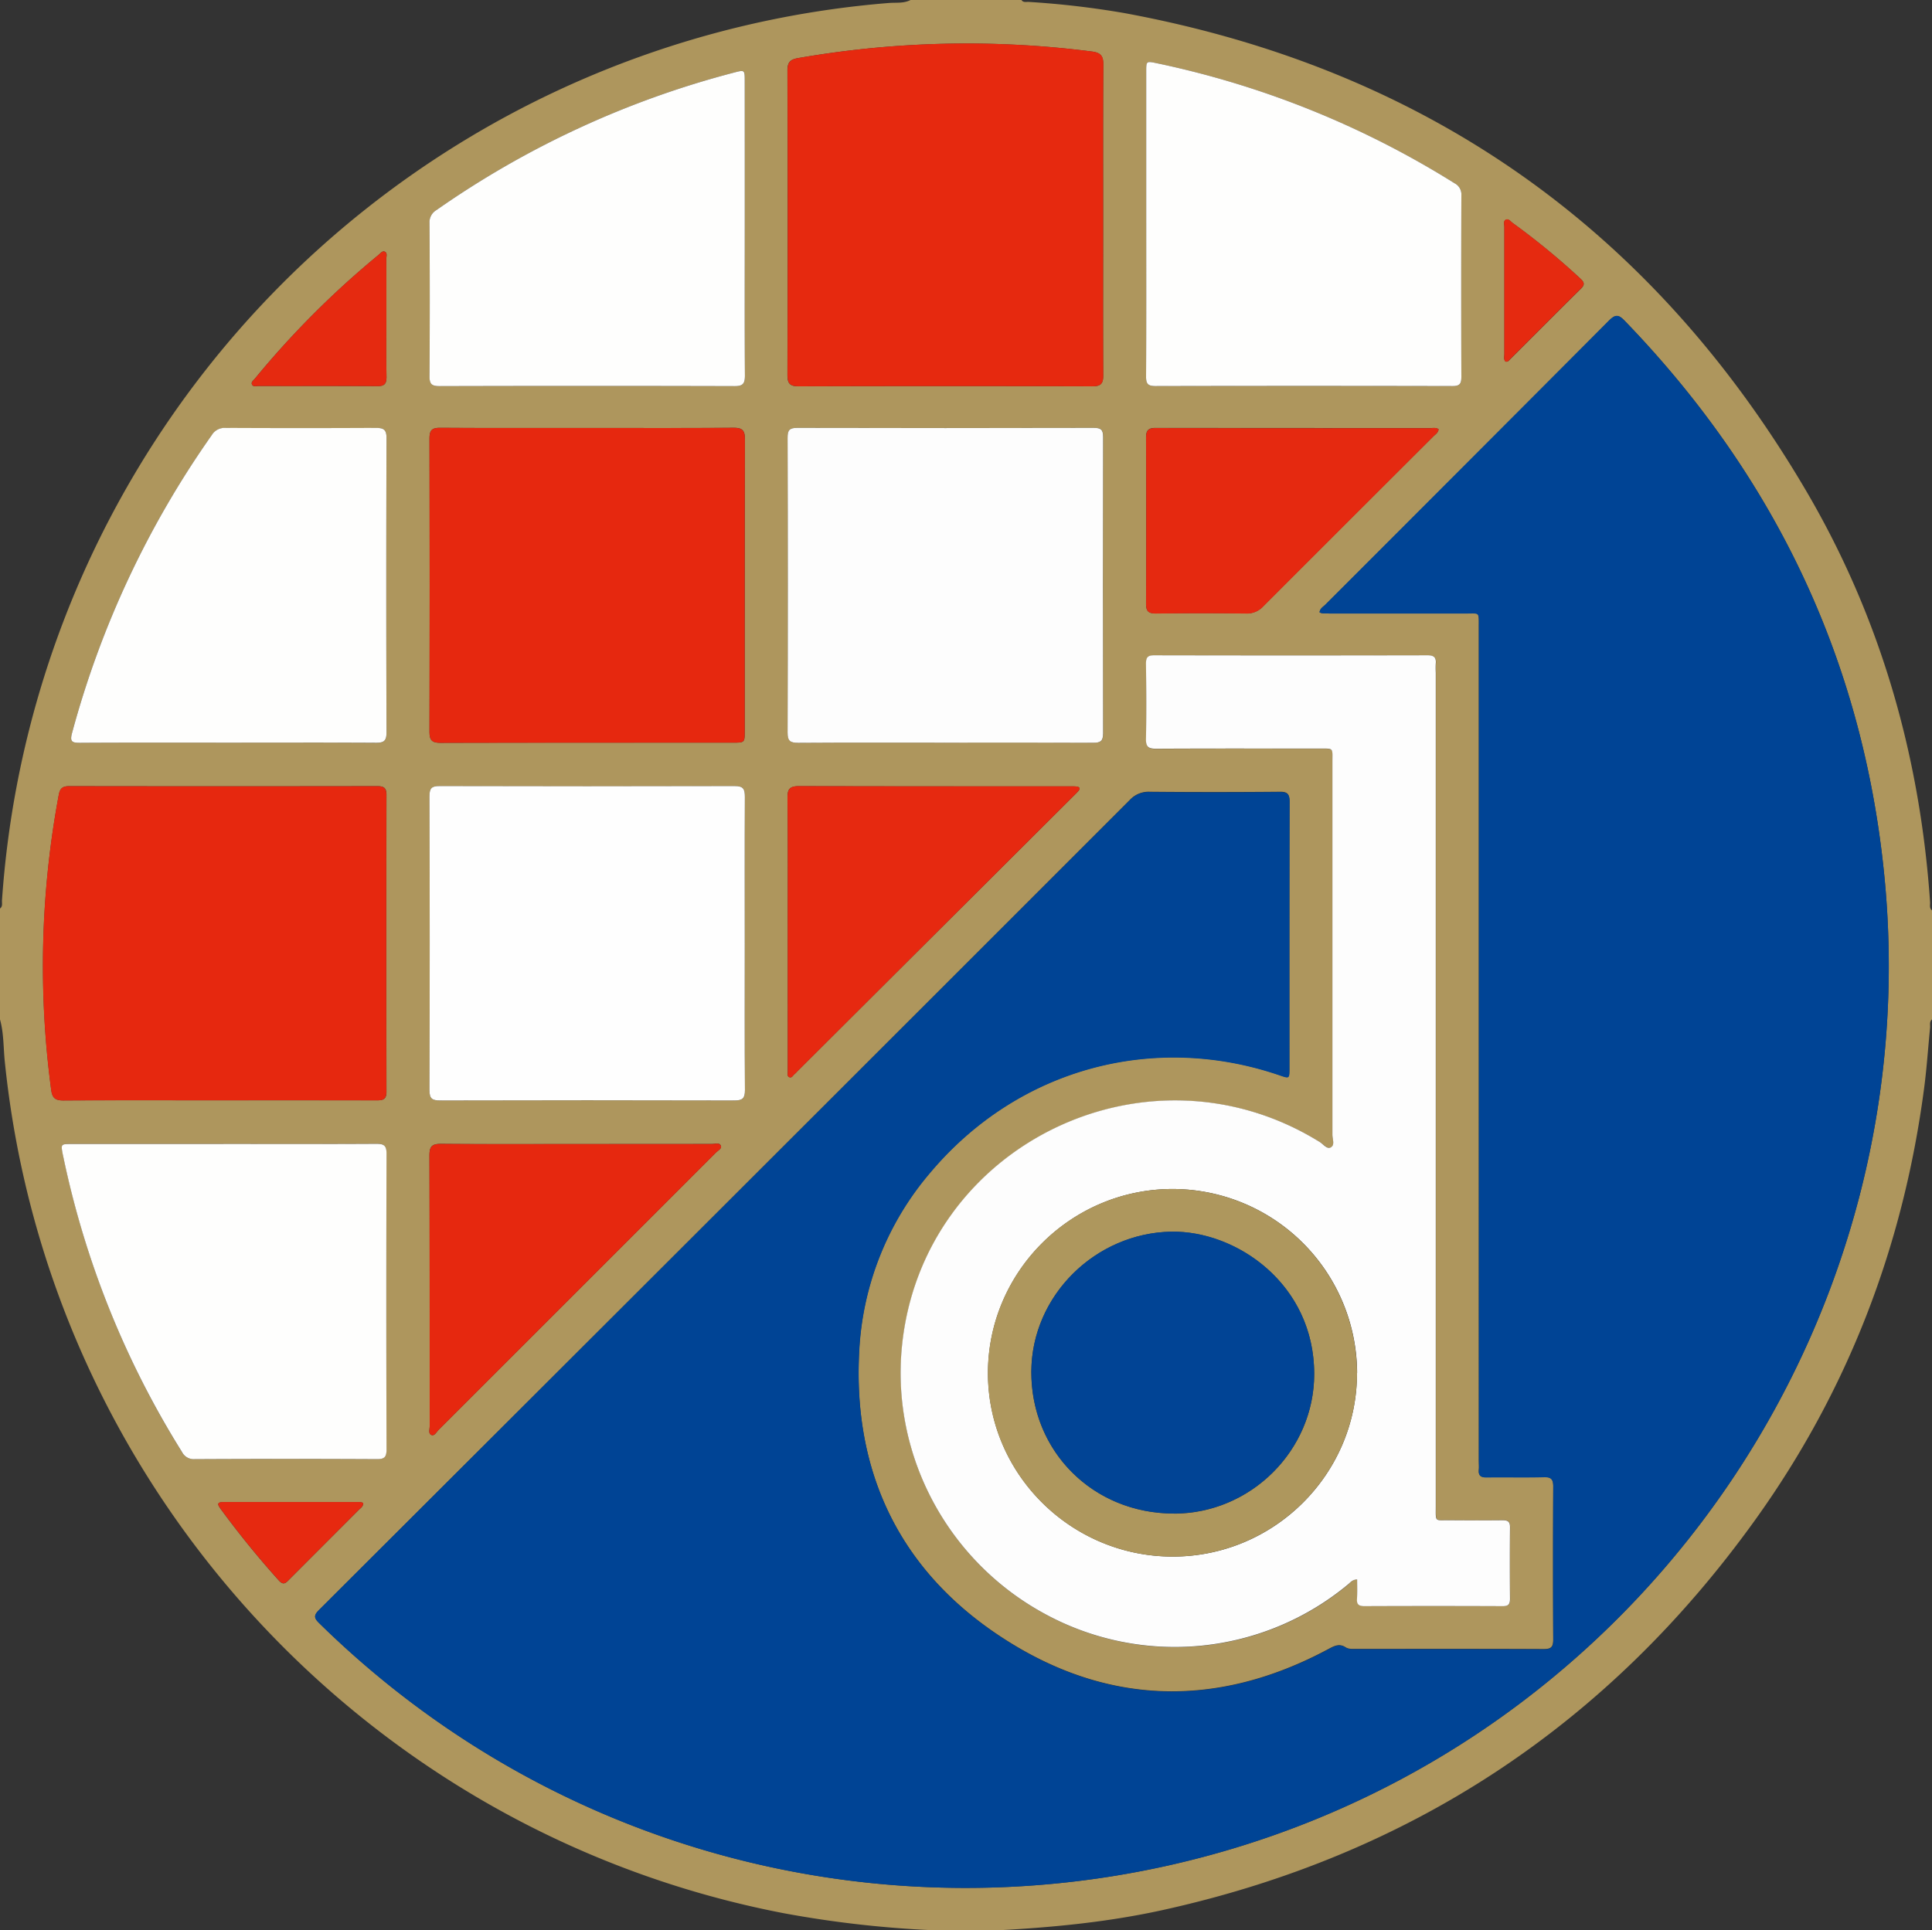 <svg xmlns="http://www.w3.org/2000/svg" viewBox="0 0 756 755.48"><rect x="0" y="0" width="756" height="755.48" fill="#333333" stroke="none"/><path fill="#ae965d" d="M356.3 0h43.4c.73 1.1 1.9.68 2.88.75a342 342 0 0 1 37.51 4.39q176.16 32.61 266.79 187.19c29 49.49 44.43 103.49 48.37 160.74.08 1.09-.39 2.37.75 3.24V399c-1.09.88-.64 2.15-.75 3.25-.78 7.78-1.28 15.59-2.29 23.33-8.08 61.9-29.77 118.63-66.17 169.33Q600 715.76 454.42 747.71c-20.79 4.53-41.9 6.62-63.12 7.76h-26.6a423 423 0 0 1-58-6.64C143.12 717.34 18.77 581.35 1.88 415.53 1.31 410 1.51 404.41 0 399v-43.4c1.15-.86.7-2.14.78-3.24a378.29 378.29 0 0 1 347-351.19c2.86-.23 5.84.23 8.52-1.17m160.05 239.65c1.23.72 2.53.37 3.76.37h53.54c5.38 0 5-.72 5 5.13v326.54c0 1.16.1 2.34 0 3.49-.21 2.27.68 3.07 3 3 7.46-.11 14.93.09 22.39-.1 2.93-.08 3.75.83 3.73 3.73q-.16 29.93 0 59.85c0 2.86-.74 3.77-3.7 3.76-24.49-.11-49-.06-73.49-.06-1.4 0-2.86.13-4.09-.66-2.34-1.5-4.25-.6-6.44.58-44.24 23.84-88.25 22.23-129.52-5.42-38.84-26-56.89-64.18-54.33-111.22a116.42 116.42 0 0 1 28-70c34.49-40.76 87.54-54.67 136.6-37.81 3.71 1.27 3.73 1.27 3.73-2.72 0-34.77 0-69.53.07-104.29 0-3.06-.78-4-3.9-3.94q-25.37.23-50.74 0a10.08 10.08 0 0 0-7.93 3.27Q283.54 471.75 124.89 630.1c-2 2-2.18 3.06 0 5.16 96.22 94.58 233.33 125.58 357.46 88.3C647.76 673.87 755 512.62 737.16 340.9c-8.66-83.4-43.12-155-101.31-215.25-2.33-2.42-3.58-2.83-6.22-.17q-55.39 55.71-111 111.19c-.88.86-2.13 1.48-2.28 2.98m14.7 378.55c0 2.57.09 5.1 0 7.61-.1 2.13.74 2.82 2.85 2.81q27.12-.09 54.24 0c2.17 0 2.81-.77 2.79-2.85q-.12-14 0-28c0-2.16-.75-2.81-2.84-2.78-7 .1-14 .07-21 0-5.67 0-5.2.8-5.21-5.26V263.27a34 34 0 0 1 0-3.5c.23-2.41-.74-3.24-3.18-3.23q-53.55.09-107.08 0c-2.51 0-3.16.9-3.14 3.27.1 9.8.17 19.6 0 29.4-.06 3.11.88 3.92 3.94 3.9 21.22-.12 42.45-.07 63.68-.06 6 0 5.34-.47 5.34 5.18v145.93c0 1.69.87 4.07-.53 4.93s-3-1.18-4.42-2.05c-67.5-41.84-155.64 1.23-163.49 79.92-4.28 42.87 18 84.46 56.35 105a106.16 106.16 0 0 0 118.13-11.7c.88-.8 1.6-1.99 3.57-2.06M431.67 86c0-20.17-.07-40.34.06-60.52 0-3.39-.78-4.83-4.45-5.31a384.7 384.7 0 0 0-115 2.57c-3.18.54-4.17 1.7-4.16 4.92q.15 59.48 0 118.94c0 3.42.8 4.62 4.46 4.61q57.36-.19 114.74 0c3.34 0 4.4-.94 4.37-4.33-.09-20.34-.02-40.64-.02-60.88M85.76 430.66h61.59c2.4 0 3.9-.25 3.89-3.33q-.13-58.1 0-116.19c0-2.6-.89-3.44-3.45-3.44q-60.38.09-120.74 0c-2.42 0-3.51.76-4 3.22a364.9 364.9 0 0 0-3 115.65c.43 3.27 1.65 4.16 4.86 4.14 20.25-.12 40.55-.05 60.85-.05m284-140c19.35 0 38.71-.05 58.07.05 2.77 0 3.85-.58 3.85-3.62q-.15-58.06 0-116.15c0-2.88-1-3.48-3.64-3.47q-58.08.09-116.15 0c-3 0-3.67 1-3.67 3.82q.12 57.72 0 115.45c0 3.35 1.11 4 4.19 4 19.1-.13 38.22-.06 57.35-.06zM229.58 167.5c-19.12 0-38.25.07-57.37-.06-3.24 0-4.16 1-4.15 4.2q.13 57.38 0 114.75c0 3.36 1 4.36 4.33 4.35 38.14-.11 76.27-.06 114.41-.07 4.6 0 4.62 0 4.62-4.65 0-38 0-76 .08-114.06 0-3.54-1-4.56-4.53-4.53-19.14.16-38.26.07-57.39.07m61.85 201.76c0-19.13-.06-38.26.05-57.39 0-3.06-.63-4.21-4-4.2q-57.74.18-115.48 0c-3.06 0-3.94.83-3.93 3.92q.15 57.57 0 115.14c0 3.4 1.16 4 4.2 4q57.57-.12 115.13 0c3.19 0 4.13-.85 4.11-4.07-.16-19.14-.08-38.27-.08-57.4m-204 78.48H28c-4.18 0-4.18 0-3.36 4.24.07.34.15.68.22 1a354.4 354.4 0 0 0 46.3 115.28 5.14 5.14 0 0 0 5 2.82q35.67-.12 71.36 0c3 0 3.7-.91 3.69-3.77q-.12-57.9 0-115.8c0-3.19-1-3.86-4-3.84-19.9.13-39.84.07-59.78.07M448.52 87.15c0 20.07.05 40.13-.06 60.2 0 2.85.72 3.78 3.69 3.77q58.1-.13 116.2 0c2.84 0 3.5-.92 3.49-3.6q-.14-35.52 0-71a4.92 4.92 0 0 0-2.64-4.77 357.9 357.9 0 0 0-116.56-47c-4.09-.86-4.12-.84-4.12 3.26q-.01 29.57 0 59.14m-157.09 2.46V31.52c0-4.19 0-4.2-4.06-3.15a362.2 362.2 0 0 0-116.58 53.85 5.52 5.52 0 0 0-2.71 5.13q.13 29.91 0 59.83c0 3 .77 4 3.9 3.95q57.72-.16 115.46 0c3.31 0 4.08-1 4.06-4.14-.14-19.12-.07-38.25-.07-57.38M89.06 290.68c19.36 0 38.73-.07 58.09.07 3.21 0 4.09-.88 4.09-4.1q-.17-57.57 0-115.14c0-3.32-1.05-4.06-4.16-4q-29.39.19-58.79 0a5.87 5.87 0 0 0-5.44 2.84 368.8 368.8 0 0 0-54.67 116.59c-.93 3.45.09 3.81 3.13 3.8 19.25-.12 38.5-.06 57.75-.06m219.17 74.38v54.24c0 .79-.28 1.86.53 2.26 1.09.54 1.53-.72 2.22-1.23a9 9 0 0 0 1-1L420 311.63c.66-.66 1.34-1.3 1.94-2 .91-1.09.47-1.68-.81-1.79-.81-.08-1.63-.06-2.45-.06-35.34 0-70.69 0-106-.08-3.55 0-4.57 1-4.54 4.54.18 17.59.09 35.21.09 52.82m-82.47 82.71c-17.73 0-35.46.09-53.18-.08-3.54 0-4.55 1-4.54 4.54.13 35.34.07 70.68.1 106 0 1.19-.67 2.93.77 3.45 1.1.39 1.88-1.15 2.68-2q54.33-54.29 108.6-108.61c.78-.78 2.36-1.52 1.88-2.66-.57-1.36-2.29-.67-3.48-.67-17.59.01-35.22.03-52.83.03M562.93 168c-.9-.66-2-.47-3-.47q-53.87 0-107.71-.05c-2.92 0-3.78 1-3.77 3.82q.13 32.53 0 65c0 2.9.92 3.82 3.81 3.79q17.66-.2 35.32 0a8.59 8.59 0 0 0 6.73-2.8q33.23-33.29 66.56-66.49c.79-.8 1.9-1.38 2.06-2.8m-411.74-43.31v-23.44c0-1 .5-2.35-.73-2.79-.89-.32-1.63.73-2.33 1.31a353 353 0 0 0-48.39 48.43c-.55.67-1.65 1.33-1.11 2.34s1.7.52 2.58.53c15.51 0 31 0 46.52.07 2.88 0 3.55-1.11 3.51-3.72-.12-7.57-.05-15.15-.05-22.73m-9.06 463.56a5.2 5.2 0 0 0-1.22-.32H87.38c-2.93 0-2 1.29-1 2.71a360 360 0 0 0 22.72 27.95c1.87 2.1 2.83.9 4.13-.41q13.59-13.62 27.19-27.23c.7-.74 1.75-1.26 1.71-2.7m447-446.73c.91.24 1.33-.43 1.8-.89 9.25-9.22 18.45-18.5 27.75-27.67 1.67-1.65 1.13-2.6-.28-3.93a283 283 0 0 0-26.48-21.75c-.8-.59-1.59-1.79-2.67-1.27s-.57 1.89-.58 2.88v49.68c-.03.99-.35 2.09.43 2.95z"/><path fill="#004495" d="M516.35 239.65c.15-1.5 1.4-2.12 2.25-3q55.53-55.57 111-111.19c2.64-2.66 3.89-2.25 6.22.17C694 185.92 728.5 257.5 737.16 340.9c17.82 171.72-89.4 333-254.86 382.66-124.13 37.28-261.24 6.28-357.46-88.3-2.13-2.1-2-3.14 0-5.16q158.71-158.36 317.21-316.87A10.08 10.08 0 0 1 450 310q25.36.24 50.74 0c3.12 0 3.91.88 3.9 3.94-.11 34.76-.07 69.52-.07 104.29 0 4 0 4-3.73 2.72-49.06-16.86-102.11-3-136.6 37.81a116.42 116.42 0 0 0-28 70c-2.56 47 15.49 85.2 54.33 111.22 41.27 27.65 85.28 29.26 129.52 5.42 2.19-1.18 4.1-2.08 6.44-.58 1.23.79 2.69.66 4.09.66 24.5 0 49 0 73.49.06 3 0 3.72-.9 3.7-3.76q-.16-29.93 0-59.85c0-2.9-.8-3.81-3.73-3.73-7.46.19-14.93 0-22.39.1-2.31 0-3.2-.77-3-3 .11-1.15 0-2.33 0-3.49V245.27c0-5.85.37-5.12-5-5.13h-53.54c-1.27-.14-2.57.23-3.8-.49"/><path fill="#fdfdfd" d="M531.05 618.2c-2 .07-2.69 1.26-3.63 2a106.16 106.16 0 0 1-118.13 11.7c-38.31-20.53-60.63-62.12-56.35-105 7.85-78.69 96-121.76 163.49-79.92 1.41.87 2.89 3 4.42 2.05s.53-3.24.53-4.93V298.17c0-5.65.63-5.17-5.34-5.18-21.23 0-42.46-.06-63.68.06-3.06 0-4-.79-3.94-3.9.2-9.8.13-19.6 0-29.4 0-2.37.63-3.27 3.14-3.27q53.53.11 107.08 0c2.44 0 3.41.82 3.18 3.23a34 34 0 0 0 0 3.5v326.55c0 6.06-.46 5.23 5.21 5.26 7 .05 14 .08 21 0 2.09 0 2.87.62 2.84 2.78q-.12 14 0 28c0 2.08-.62 2.85-2.79 2.85q-27.12-.11-54.24 0c-2.11 0-3-.68-2.85-2.81.15-2.54.06-5.07.06-7.64m0-80.77a72.28 72.28 0 0 0-72.28-72.06c-39.79.06-72.24 32.54-72.16 72.21.08 39.48 32.56 71.66 72.31 71.66S531 576.92 531 537.43z"/><path fill="#e6290f" d="M431.67 86c0 20.29-.07 40.59.06 60.87 0 3.39-1 4.33-4.37 4.33q-57.37-.17-114.74 0c-3.66 0-4.47-1.19-4.46-4.61q.15-59.46 0-118.94c0-3.22 1-4.38 4.16-4.92a384.7 384.7 0 0 1 115-2.57c3.67.48 4.48 1.92 4.45 5.31-.17 20.14-.1 40.31-.1 60.53"/><path fill="#e6280f" d="M85.76 430.66c-20.3 0-40.6-.07-60.89.07-3.21 0-4.43-.87-4.86-4.14a364.9 364.9 0 0 1 3-115.65c.46-2.46 1.55-3.22 4-3.22q60.36.09 120.74 0c2.56 0 3.46.84 3.45 3.44q-.09 58.09 0 116.19c0 3.08-1.49 3.34-3.89 3.33q-30.75-.06-61.55-.02"/><path fill="#fdfdfd" d="M369.76 290.68c-19.13 0-38.25-.07-57.38.06-3.08 0-4.2-.65-4.19-4q.18-57.72 0-115.45c0-2.8.67-3.83 3.67-3.82q58.08.14 116.15 0c2.63 0 3.65.59 3.64 3.47q-.14 58.08 0 116.15c0 3-1.08 3.64-3.85 3.62-19.33-.08-38.69-.03-58.04-.03"/><path fill="#e6280f" d="M229.58 167.5c19.13 0 38.25.09 57.38-.07 3.54 0 4.54 1 4.53 4.53-.12 38-.07 76-.08 114.06 0 4.63 0 4.65-4.62 4.65-38.14 0-76.27 0-114.41.07-3.37 0-4.34-1-4.33-4.35q.16-57.37 0-114.75c0-3.19.91-4.22 4.15-4.2 19.13.13 38.26.06 57.38.06"/><path fill="#fefefe" d="M291.43 369.26c0 19.13-.08 38.26.07 57.39 0 3.22-.92 4.08-4.11 4.07q-57.57-.15-115.13 0c-3 0-4.22-.57-4.2-4q.18-57.57 0-115.14c0-3.09.87-3.93 3.93-3.92q57.75.15 115.48 0c3.37 0 4 1.14 4 4.2-.1 19.14-.04 38.27-.04 57.4"/><g fill="#fefefd"><path d="M87.43 447.74c19.94 0 39.88.06 59.82-.05 3 0 4 .65 4 3.84q-.17 57.9 0 115.8c0 2.86-.73 3.78-3.69 3.77q-35.68-.18-71.36 0a5.14 5.14 0 0 1-5-2.82A354.4 354.4 0 0 1 24.82 453c-.07-.35-.15-.69-.22-1-.82-4.23-.82-4.24 3.36-4.24h59.47zM448.52 87.15V28c0-4.1 0-4.12 4.12-3.26a357.9 357.9 0 0 1 116.56 47 4.92 4.92 0 0 1 2.64 4.77q-.12 35.52 0 71c0 2.68-.65 3.61-3.49 3.6q-58.11-.13-116.2 0c-3 0-3.71-.92-3.69-3.77.11-20.06.06-40.12.06-60.19M291.43 89.61c0 19.13-.07 38.26.06 57.38 0 3.14-.75 4.15-4.06 4.14q-57.74-.16-115.46 0c-3.13 0-3.92-.9-3.9-3.95q.19-29.91 0-59.83a5.52 5.52 0 0 1 2.71-5.13 362.2 362.2 0 0 1 116.58-53.85c4-1.05 4.06-1 4.06 3.15q.02 29.04.01 58.09M89.06 290.68c-19.25 0-38.5-.06-57.75.06-3 0-4.06-.35-3.13-3.8a368.8 368.8 0 0 1 54.67-116.62 5.87 5.87 0 0 1 5.44-2.84q29.4.15 58.79 0c3.11 0 4.17.72 4.16 4q-.18 57.57 0 115.14c0 3.22-.88 4.12-4.09 4.1-19.36-.11-38.73-.04-58.09-.04"/></g><path fill="#e62910" d="M308.23 365.06c0-17.61.09-35.23-.08-52.84 0-3.53 1-4.55 4.54-4.54 35.34.12 70.69.07 106 .08.82 0 1.64 0 2.45.06 1.28.11 1.72.7.81 1.79-.6.72-1.28 1.36-1.94 2L312 419.35a9 9 0 0 1-1 1c-.69.51-1.13 1.77-2.22 1.23-.81-.4-.52-1.47-.53-2.26v-14.69z"/><path fill="#e6280f" d="M225.76 447.77h52.83c1.19 0 2.91-.69 3.48.67.48 1.14-1.1 1.88-1.88 2.66q-54.27 54.33-108.6 108.61c-.8.8-1.58 2.34-2.68 2-1.44-.52-.76-2.26-.77-3.45 0-35.33 0-70.67-.1-106 0-3.54 1-4.57 4.54-4.54 17.72.14 35.42.05 53.18.05"/><path fill="#e52910" d="M562.93 168c-.16 1.45-1.27 2-2.06 2.83q-33.27 33.25-66.54 66.51a8.59 8.59 0 0 1-6.73 2.8q-17.67-.2-35.32 0c-2.89 0-3.82-.89-3.81-3.79q.13-32.52 0-65c0-2.86.85-3.83 3.77-3.82q53.85.11 107.71.05c1.05-.08 2.05-.27 2.98.42"/><path fill="#e52a10" d="M151.19 124.69c0 7.58-.07 15.16.05 22.73 0 2.61-.63 3.74-3.51 3.72-15.51-.12-31 0-46.52-.07-.88 0-2.07.41-2.58-.53s.56-1.67 1.11-2.34a353 353 0 0 1 48.37-48.43c.7-.58 1.44-1.63 2.33-1.31 1.23.44.72 1.82.73 2.79.04 7.81.02 15.63.02 23.44"/><path fill="#e62910" d="M142.13 588.25c0 1.44-1 2-1.71 2.66q-13.57 13.64-27.19 27.23c-1.3 1.31-2.26 2.51-4.13.41a360 360 0 0 1-22.72-27.95c-1-1.42-1.93-2.72 1-2.71h53.53a5.2 5.2 0 0 1 1.22.36"/><path fill="#e52a10" d="M589.1 141.52c-.78-.86-.46-2-.46-3V88.84c0-1-.5-2.35.58-2.88s1.87.68 2.67 1.27A283 283 0 0 1 618.37 109c1.41 1.33 2 2.28.28 3.93-9.3 9.17-18.5 18.45-27.75 27.67-.47.49-.9 1.16-1.8.92"/><path fill="#ae975d" d="M531 537.43c0 39.49-32.42 71.8-72.13 71.81s-72.23-32.18-72.31-71.66c-.08-39.67 32.37-72.15 72.16-72.21A72.28 72.28 0 0 1 531 537.43m-71.76 55c30 .06 55-24.58 55-54.62 0-35.27-30.48-56.19-56-55.71-29.6.56-54.55 25-54.68 54.75-.11 31.25 24.17 55.48 55.69 55.54z"/><path fill="#014495" d="M459.25 592.39c-31.52-.06-55.8-24.29-55.67-55.58.13-29.78 25.08-54.19 54.68-54.75 25.48-.48 56 20.44 56 55.71-.05 30.04-24.99 54.68-55.01 54.62"/></svg>